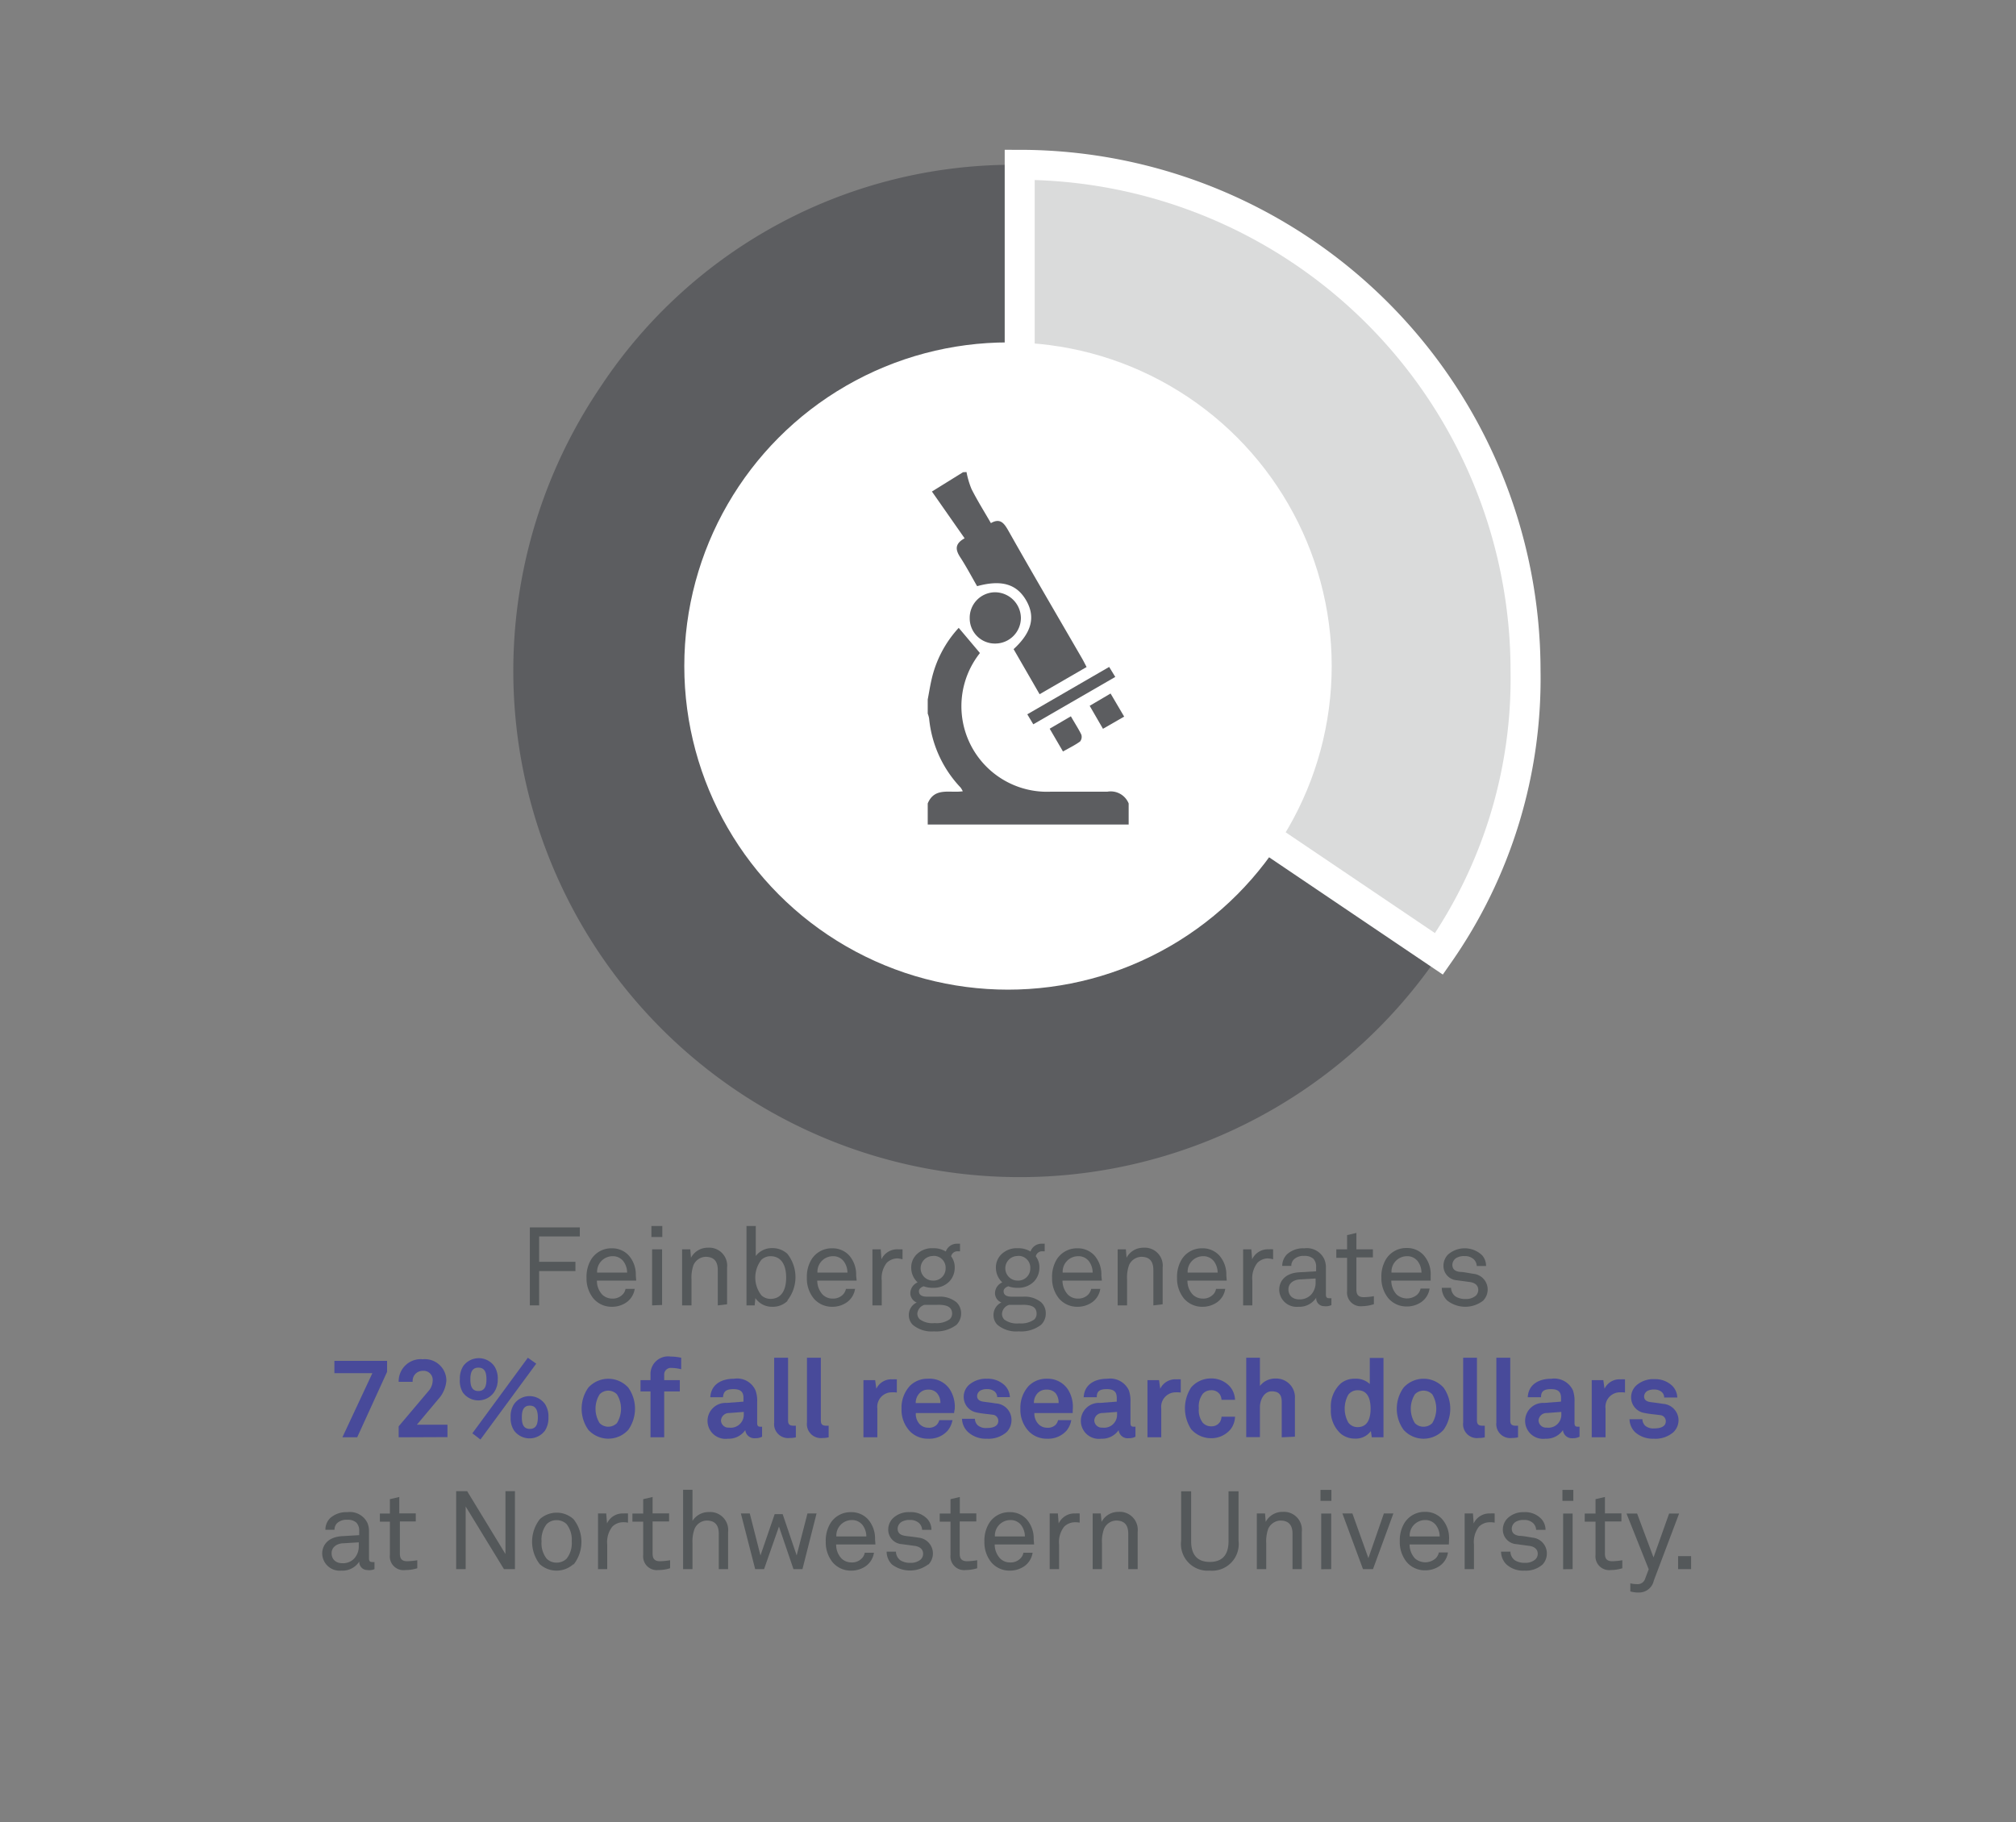 <svg xmlns="http://www.w3.org/2000/svg" viewBox="0 0 201.66 182.3"><rect x="0" y="0" width="201.66" height="182.3" fill="#808080" stroke="none"/><defs><style>.cls-1{fill:#5c5d60;}.cls-2{fill:#dadbdb;stroke:#fff;stroke-miterlimit:10;stroke-width:3px;}.cls-3{fill:#fff;}.cls-4{fill:#54585a;}.cls-5{fill:#484a9a;}.cls-6{fill:none;}</style></defs><g id="artwork"><path class="cls-1" d="M102,67.12l42,28.32A50.64,50.64,0,0,1,60,38.81a49.48,49.48,0,0,1,42-22.32Z"/><path class="cls-2" d="M102,67.12V16.49A50.63,50.63,0,0,1,152.6,67.12a48.08,48.08,0,0,1-8.66,28.32Z"/><circle class="cls-3" cx="100.83" cy="66.64" r="32.38"/><g id="_0bQxni.tif" data-name="0bQxni.tif"><path class="cls-1" d="M112.9,80.39a1.94,1.94,0,0,0-2.12-1.18c-1.88,0-3.76,0-5.63,0A8.56,8.56,0,0,1,98,65.37c0-.05,0-.11,0-.06L95.9,62.82a11.29,11.29,0,0,0-2.74,5.28c-.14.62-.24,1.26-.36,1.89V71.4a2.34,2.34,0,0,1,.14.5,11.65,11.65,0,0,0,3.15,6.9,2.78,2.78,0,0,1,.22.37c-1.3.2-2.82-.44-3.51,1.22V82.5h20.1Z"/><path class="cls-1" d="M96.33,47.25l-3.11,1.93,3.27,4.68c-1.11.61-.86,1.27-.37,2,.58.91,1.09,1.87,1.62,2.79,2.47-.68,4-.2,4.94,1.48s.45,3.22-1.29,4.82l2.6,4.51,4.7-2.72c-.15-.29-.28-.55-.42-.8-2.48-4.29-5-8.58-7.43-12.89-.41-.71-.8-1.24-1.72-.71-.67-1.16-1.36-2.26-1.94-3.41a8.57,8.57,0,0,1-.5-1.7Z"/><path class="cls-1" d="M97,61.86a2.52,2.52,0,0,0,2.57,2.53,2.57,2.57,0,0,0,2.55-2.58,2.6,2.6,0,0,0-2.6-2.55A2.55,2.55,0,0,0,97,61.86Z"/><path class="cls-1" d="M102.76,71.47l.6,1,8.2-4.74-.61-1Z"/><path class="cls-1" d="M111.09,69.39,109,70.62l1.33,2.3,2.12-1.22Z"/><path class="cls-1" d="M107.12,71.67,105,72.91l1.33,2.28c.62-.35,1.2-.63,1.71-1a.74.74,0,0,0,.12-.7C107.87,72.9,107.5,72.34,107.12,71.67Z"/></g></g><g id="paragraphs"><path class="cls-4" d="M53.93,123.71v2.54h3.63v.93H53.93v3.43H53v-7.8h5v.9Z"/><path class="cls-4" d="M63.64,128.13H59.71a2,2,0,0,0,.53,1.4,1.43,1.43,0,0,0,1,.4,1.35,1.35,0,0,0,1-.37,1.05,1.05,0,0,0,.33-.6h.92a2,2,0,0,1-.86,1.37,2.53,2.53,0,0,1-1.42.42,2.39,2.39,0,0,1-1.85-.83,3.17,3.17,0,0,1-.69-2.07,3.36,3.36,0,0,1,.43-1.78,2.36,2.36,0,0,1,2.1-1.17,2.24,2.24,0,0,1,1.69.71,2.89,2.89,0,0,1,.71,2Zm-1.28-1.93a1.32,1.32,0,0,0-1.1-.51,1.55,1.55,0,0,0-1.53,1.64h3A1.91,1.91,0,0,0,62.36,126.2Z"/><path class="cls-4" d="M65.16,123.77v-1.1h1.09v1.1Zm.07,6.84V125h1v5.57Z"/><path class="cls-4" d="M71.8,130.61v-3.53c0-.84-.35-1.33-1.23-1.33a1.38,1.38,0,0,0-1.21.85,3.81,3.81,0,0,0-.19,1.42v2.59h-.94V125h.82l.07.84a1.89,1.89,0,0,1,1.69-1,1.8,1.8,0,0,1,1.92,2v3.66Z"/><path class="cls-4" d="M78.79,130.15a2.12,2.12,0,0,1-1.57.6,2,2,0,0,1-1.66-.87l-.07.73h-.82v-7.94h.93v3a2,2,0,0,1,1.62-.79,2.2,2.2,0,0,1,1.53.56,3.76,3.76,0,0,1,0,4.69Zm-1.73-4.46a1.33,1.33,0,0,0-.9.36,2.89,2.89,0,0,0,0,3.55,1.33,1.33,0,0,0,.9.36c1.25,0,1.58-1.11,1.58-2.13S78.31,125.69,77.06,125.69Z"/><path class="cls-4" d="M85.69,128.13H81.75a2.05,2.05,0,0,0,.54,1.4,1.39,1.39,0,0,0,1,.4,1.38,1.38,0,0,0,1-.37,1.18,1.18,0,0,0,.33-.6h.91a2,2,0,0,1-.86,1.37,2.5,2.5,0,0,1-1.42.42,2.39,2.39,0,0,1-1.85-.83,3.17,3.17,0,0,1-.69-2.07,3.36,3.36,0,0,1,.43-1.78,2.37,2.37,0,0,1,2.1-1.17,2.25,2.25,0,0,1,1.7.71,2.89,2.89,0,0,1,.7,2ZM84.4,126.2a1.31,1.31,0,0,0-1.1-.51,1.55,1.55,0,0,0-1.53,1.64h3A1.91,1.91,0,0,0,84.4,126.2Z"/><path class="cls-4" d="M89.76,125.91a1.56,1.56,0,0,0-1.06.44,2.49,2.49,0,0,0-.5,1.78v2.48h-.93V125h.83l.07,1a1.74,1.74,0,0,1,1.67-1l.44,0V126A2.35,2.35,0,0,0,89.76,125.91Z"/><path class="cls-4" d="M95.67,132.56a3.33,3.33,0,0,1-2.25.65,2.93,2.93,0,0,1-2.11-.65,1.35,1.35,0,0,1-.4-1,1.37,1.37,0,0,1,.79-1.24,1,1,0,0,1-.64-.93,1.19,1.19,0,0,1,.73-1.08,2,2,0,0,1-.64-1.44,1.82,1.82,0,0,1,.53-1.35,2.18,2.18,0,0,1,1.65-.63,2.36,2.36,0,0,1,1.28.33,1.17,1.17,0,0,1,1.14-.78l.28,0v.76h-.21a.64.64,0,0,0-.68.5,1.81,1.81,0,0,1,.36,1.16,2,2,0,0,1-.51,1.33,2.16,2.16,0,0,1-1.66.66,2.45,2.45,0,0,1-.93-.15c-.21.06-.48.23-.48.49,0,.49.49.55.84.55h1.1a2.6,2.6,0,0,1,1.84.58,1.53,1.53,0,0,1,.44,1.09A1.59,1.59,0,0,1,95.67,132.56Zm-1.92-2H92.46a1,1,0,0,0-.7.88A.81.81,0,0,0,92,132a2.14,2.14,0,0,0,1.49.38A2.27,2.27,0,0,0,95,132a.77.77,0,0,0,.24-.58C95.23,130.61,94.42,130.55,93.75,130.55Zm-.43-4.89a1.23,1.23,0,1,0,0,2.46,1.21,1.21,0,0,0,1.27-1.24A1.18,1.18,0,0,0,93.32,125.66Z"/><path class="cls-4" d="M104.13,132.56a3.29,3.29,0,0,1-2.24.65,2.93,2.93,0,0,1-2.11-.65,1.35,1.35,0,0,1-.4-1,1.37,1.37,0,0,1,.79-1.24,1,1,0,0,1-.64-.93,1.19,1.19,0,0,1,.73-1.08,2,2,0,0,1-.64-1.44,1.82,1.82,0,0,1,.53-1.35,2.18,2.18,0,0,1,1.65-.63,2.36,2.36,0,0,1,1.28.33,1.17,1.17,0,0,1,1.14-.78l.28,0v.76h-.21a.64.64,0,0,0-.68.5,1.81,1.81,0,0,1,.36,1.16,2,2,0,0,1-.51,1.33,2.16,2.16,0,0,1-1.66.66,2.45,2.45,0,0,1-.93-.15c-.21.06-.48.23-.48.49,0,.49.49.55.84.55h1.1a2.6,2.6,0,0,1,1.84.58,1.53,1.53,0,0,1,.44,1.09A1.56,1.56,0,0,1,104.13,132.56Zm-1.91-2h-1.29a1,1,0,0,0-.7.88.81.81,0,0,0,.23.59,2.14,2.14,0,0,0,1.49.38,2.27,2.27,0,0,0,1.51-.39.77.77,0,0,0,.23-.58C103.69,130.61,102.89,130.55,102.22,130.55Zm-.43-4.89a1.23,1.23,0,1,0,0,2.46,1.21,1.21,0,0,0,1.27-1.24A1.18,1.18,0,0,0,101.79,125.66Z"/><path class="cls-4" d="M110.22,128.13h-3.94a2.05,2.05,0,0,0,.54,1.4,1.39,1.39,0,0,0,1,.4,1.38,1.38,0,0,0,1-.37,1.18,1.18,0,0,0,.33-.6h.91a2,2,0,0,1-.86,1.37,2.53,2.53,0,0,1-1.42.42,2.39,2.39,0,0,1-1.85-.83,3.17,3.17,0,0,1-.69-2.07,3.36,3.36,0,0,1,.43-1.78,2.37,2.37,0,0,1,2.1-1.17,2.25,2.25,0,0,1,1.7.71,2.89,2.89,0,0,1,.7,2Zm-1.29-1.93a1.31,1.31,0,0,0-1.1-.51,1.55,1.55,0,0,0-1.53,1.64h3A1.91,1.91,0,0,0,108.93,126.2Z"/><path class="cls-4" d="M115.37,130.61v-3.53c0-.84-.34-1.33-1.22-1.33a1.39,1.39,0,0,0-1.22.85,3.81,3.81,0,0,0-.19,1.42v2.59h-.94V125h.82l.07.84a1.89,1.89,0,0,1,1.69-1,1.8,1.8,0,0,1,1.92,2v3.66Z"/><path class="cls-4" d="M122.71,128.13h-3.93a2,2,0,0,0,.53,1.4,1.43,1.43,0,0,0,1,.4,1.35,1.35,0,0,0,1-.37,1.05,1.05,0,0,0,.33-.6h.92a2,2,0,0,1-.86,1.37,2.53,2.53,0,0,1-1.42.42,2.39,2.39,0,0,1-1.85-.83,3.17,3.17,0,0,1-.69-2.07,3.36,3.36,0,0,1,.43-1.78,2.36,2.36,0,0,1,2.1-1.17,2.24,2.24,0,0,1,1.69.71,2.89,2.89,0,0,1,.71,2Zm-1.28-1.93a1.32,1.32,0,0,0-1.1-.51,1.55,1.55,0,0,0-1.53,1.64h3A1.91,1.91,0,0,0,121.43,126.2Z"/><path class="cls-4" d="M126.78,125.91a1.52,1.52,0,0,0-1,.44,2.5,2.5,0,0,0-.51,1.78v2.48h-.92V125h.82l.08,1a1.73,1.73,0,0,1,1.66-1,3.25,3.25,0,0,1,.44,0V126A2.24,2.24,0,0,0,126.78,125.91Z"/><path class="cls-4" d="M132.46,130.69a.79.79,0,0,1-.8-.85h0a2,2,0,0,1-1.79.91,1.74,1.74,0,0,1-1.91-1.71c0-.72.46-1.65,2-1.74l1.69-.1v-.41a1.13,1.13,0,0,0-.28-.85,1.31,1.31,0,0,0-.92-.28,1.38,1.38,0,0,0-1,.33.88.88,0,0,0-.28.67h-.91a1.64,1.64,0,0,1,.49-1.17,2.4,2.4,0,0,1,1.71-.59,1.93,1.93,0,0,1,2,1.07,2.11,2.11,0,0,1,.17.85v2.7c0,.3.12.37.3.37a1.62,1.62,0,0,0,.25,0v.69A1.31,1.31,0,0,1,132.46,130.69Zm-.86-2.77-1.49.09c-.57,0-1.23.3-1.23,1,0,.5.31,1,1.1,1a1.58,1.58,0,0,0,1.15-.45,1.79,1.79,0,0,0,.47-1.27Z"/><path class="cls-4" d="M136.28,130.69a1.37,1.37,0,0,1-1.53-1.51v-3.33h-1.08V125h1.08v-1.42l.93-.22V125h1.65v.81h-1.65v3.22c0,.54.23.76.75.76a6.79,6.79,0,0,0,1-.1v.8A3.91,3.91,0,0,1,136.28,130.69Z"/><path class="cls-4" d="M143.11,128.13h-3.94a2.05,2.05,0,0,0,.54,1.4,1.57,1.57,0,0,0,2.06,0,1.18,1.18,0,0,0,.33-.6H143a2,2,0,0,1-.86,1.37,2.53,2.53,0,0,1-1.42.42,2.39,2.39,0,0,1-1.85-.83,3.17,3.17,0,0,1-.69-2.07,3.36,3.36,0,0,1,.43-1.78,2.37,2.37,0,0,1,2.1-1.17,2.21,2.21,0,0,1,1.69.71,2.85,2.85,0,0,1,.71,2Zm-1.29-1.93a1.31,1.31,0,0,0-1.1-.51,1.55,1.55,0,0,0-1.53,1.64h3A1.91,1.91,0,0,0,141.82,126.2Z"/><path class="cls-4" d="M148.38,130.12a2.92,2.92,0,0,1-3.62,0,1.8,1.8,0,0,1-.54-1.27h.93a1.11,1.11,0,0,0,.45.87,1.77,1.77,0,0,0,1,.25,1.48,1.48,0,0,0,1-.31.79.79,0,0,0,.27-.6c0-.42-.29-.72-.87-.79l-1.25-.17a1.44,1.44,0,0,1-1.36-1.5,1.6,1.6,0,0,1,.46-1.08,2.53,2.53,0,0,1,3.41.08,1.61,1.61,0,0,1,.39,1.07h-.93a1,1,0,0,0-.32-.69,1.3,1.3,0,0,0-.91-.3,1.44,1.44,0,0,0-.65.11.83.83,0,0,0-.56.75c0,.46.28.66.75.72.3,0,.74.09,1.34.19a1.58,1.58,0,0,1,1,2.67Z"/><path class="cls-5" d="M35.73,143.81H34.25l3-6.42h-3.8v-1.23h5.27v1.1Z"/><path class="cls-5" d="M39.88,143.81v-1.1l3-3.55a1.61,1.61,0,0,0,.4-1,.91.91,0,0,0-1-1,1,1,0,0,0-1,1.1h-1.4A2.21,2.21,0,0,1,42.3,136a2.15,2.15,0,0,1,2.35,2.15,3.13,3.13,0,0,1-.83,1.87l-2.12,2.53h3.06v1.24Z"/><path class="cls-5" d="M49.4,139.33a1.92,1.92,0,0,1-3.1,0A2.27,2.27,0,0,1,46,138a2.31,2.31,0,0,1,.34-1.32,1.92,1.92,0,0,1,3.1,0,2.24,2.24,0,0,1,.35,1.32A2.2,2.2,0,0,1,49.4,139.33Zm-1.55-2.49c-.68,0-.8.58-.8,1.17s.12,1.17.8,1.17.81-.57.81-1.17S48.54,136.84,47.85,136.84Zm.21,7.19-.81-.62,5.55-7.56.84.59Zm6.46-.9a1.92,1.92,0,0,1-3.1,0,2.23,2.23,0,0,1-.34-1.32,2.2,2.2,0,0,1,.34-1.32,1.9,1.9,0,0,1,3.1,0,2.27,2.27,0,0,1,.34,1.32A2.31,2.31,0,0,1,54.52,143.13ZM53,140.64c-.68,0-.8.57-.8,1.17s.12,1.16.8,1.16.8-.57.8-1.16S53.65,140.64,53,140.64Z"/><path class="cls-5" d="M62.85,143.06a2.7,2.7,0,0,1-4,0,3.66,3.66,0,0,1,0-4.22,2.7,2.7,0,0,1,4,0,3.66,3.66,0,0,1,0,4.22Zm-1.14-3.55a1.2,1.2,0,0,0-1.73,0,2.73,2.73,0,0,0,0,2.88,1.22,1.22,0,0,0,1.73,0,2.73,2.73,0,0,0,0-2.88Z"/><path class="cls-5" d="M67.19,136.87a.66.66,0,0,0-.75.69v.53H68v1.13H66.44v4.59H65.07v-4.59h-1v-1.13h1v-.55a1.76,1.76,0,0,1,2-1.81,5.08,5.08,0,0,1,1.07.12V137A4,4,0,0,0,67.19,136.87Z"/><path class="cls-5" d="M75.55,143.9a.91.91,0,0,1-1-.81,2,2,0,0,1-1.73.86,1.8,1.8,0,1,1-.14-3.58l1.69-.13v-.35c0-.54-.19-.9-1-.9s-1,.29-1.05.81H71.05c.08-1.28,1.1-1.85,2.38-1.85a2,2,0,0,1,2.14,1.16,3,3,0,0,1,.17,1.16v2.12c0,.26.09.36.32.36a.79.79,0,0,0,.17,0v1A1.37,1.37,0,0,1,75.55,143.9Zm-1.15-2.63-1.46.11a.8.8,0,0,0-.82.75.74.74,0,0,0,.81.71,1.3,1.3,0,0,0,1.47-1.31Z"/><path class="cls-5" d="M79,143.88a1.4,1.4,0,0,1-1.56-1.55v-6.48h1.39v6.25c0,.33.07.55.55.55h.23v1.16A2.55,2.55,0,0,1,79,143.88Z"/><path class="cls-5" d="M82.28,143.88a1.4,1.4,0,0,1-1.56-1.55v-6.48h1.39v6.25c0,.33.07.55.55.55h.23v1.16A2.55,2.55,0,0,1,82.28,143.88Z"/><path class="cls-5" d="M89.24,139.31a1.45,1.45,0,0,0-1.48,1.62v2.88H86.37v-5.72h1.17l.12.86a1.66,1.66,0,0,1,1.62-.94,3.11,3.11,0,0,1,.43,0v1.32A2.59,2.59,0,0,0,89.24,139.31Z"/><path class="cls-5" d="M95.44,141.38H91.61A1.49,1.49,0,0,0,92,142.5a1.19,1.19,0,0,0,.85.35,1.09,1.09,0,0,0,.83-.27,1.11,1.11,0,0,0,.28-.49h1.32a2.39,2.39,0,0,1-.49,1.06,2.45,2.45,0,0,1-1.92.8,2.5,2.5,0,0,1-1.81-.7,3.12,3.12,0,0,1-.88-2.29,3.22,3.22,0,0,1,.83-2.29,2.47,2.47,0,0,1,1.82-.72A2.42,2.42,0,0,1,95,139a3.23,3.23,0,0,1,.5,2S95.44,141.26,95.44,141.38Zm-1.72-2a1.13,1.13,0,0,0-.87-.34,1.15,1.15,0,0,0-.95.45,1.37,1.37,0,0,0-.3.89h2.47A1.47,1.47,0,0,0,93.72,139.38Z"/><path class="cls-5" d="M100.69,143.29a2.76,2.76,0,0,1-2,.66,2.61,2.61,0,0,1-1.85-.66,1.89,1.89,0,0,1-.61-1.33h1.29a.91.91,0,0,0,.31.67,1.26,1.26,0,0,0,.87.25c.46,0,1.16-.09,1.16-.72a.61.61,0,0,0-.57-.61c-.5-.07-1.08-.11-1.58-.22a1.58,1.58,0,0,1-1.31-1.53,1.61,1.61,0,0,1,.58-1.28,2.6,2.6,0,0,1,1.74-.57,2.45,2.45,0,0,1,1.79.67,1.78,1.78,0,0,1,.51,1.17H99.75a.81.81,0,0,0-.23-.54,1.13,1.13,0,0,0-.75-.26,1.37,1.37,0,0,0-.59.09.66.66,0,0,0-.44.6c0,.41.35.53.66.57.51.07.66.08,1.22.17a1.65,1.65,0,0,1,1.56,1.62A1.71,1.71,0,0,1,100.69,143.29Z"/><path class="cls-5" d="M107.3,141.38h-3.83a1.49,1.49,0,0,0,.42,1.12,1.17,1.17,0,0,0,.84.35,1.1,1.1,0,0,0,.84-.27,1,1,0,0,0,.27-.49h1.32a2.27,2.27,0,0,1-.48,1.06,2.45,2.45,0,0,1-1.92.8,2.49,2.49,0,0,1-1.81-.7,3.12,3.12,0,0,1-.88-2.29,3.22,3.22,0,0,1,.83-2.29,2.47,2.47,0,0,1,1.82-.72,2.42,2.42,0,0,1,2.09,1.05,3.23,3.23,0,0,1,.5,2S107.3,141.26,107.3,141.38Zm-1.72-2a1.15,1.15,0,0,0-.87-.34,1.17,1.17,0,0,0-1,.45,1.42,1.42,0,0,0-.29.89h2.47A1.47,1.47,0,0,0,105.58,139.38Z"/><path class="cls-5" d="M112.9,143.9a.9.9,0,0,1-1-.81,2,2,0,0,1-1.74.86,1.8,1.8,0,1,1-.13-3.58l1.68-.13v-.35c0-.54-.19-.9-1-.9s-1,.29-1,.81H108.4c.07-1.28,1.1-1.85,2.37-1.85a2.06,2.06,0,0,1,2.15,1.16,3.23,3.23,0,0,1,.16,1.16v2.12c0,.26.09.36.32.36l.18,0v1A1.37,1.37,0,0,1,112.9,143.9Zm-1.16-2.63-1.45.11a.8.8,0,0,0-.83.75.75.75,0,0,0,.82.71,1.29,1.29,0,0,0,1.46-1.31Z"/><path class="cls-5" d="M117.64,139.31a1.45,1.45,0,0,0-1.48,1.62v2.88h-1.38v-5.72h1.16l.12.86a1.66,1.66,0,0,1,1.62-.94,3.11,3.11,0,0,1,.43,0v1.32A2.5,2.5,0,0,0,117.64,139.31Z"/><path class="cls-5" d="M123.1,143a2.5,2.5,0,0,1-1.95.9,2.65,2.65,0,0,1-2-.9,3.83,3.83,0,0,1,0-4.18,2.61,2.61,0,0,1,2-.9,2.47,2.47,0,0,1,1.95.9,2.17,2.17,0,0,1,.44,1.24h-1.35a1.22,1.22,0,0,0-.16-.53,1,1,0,0,0-.88-.43,1.12,1.12,0,0,0-.84.36,2.12,2.12,0,0,0-.39,1.45,2.09,2.09,0,0,0,.39,1.44,1.12,1.12,0,0,0,.84.36,1,1,0,0,0,.88-.43,1.18,1.18,0,0,0,.16-.53h1.35A2.17,2.17,0,0,1,123.1,143Z"/><path class="cls-5" d="M128.21,143.81v-3.53c0-.66-.22-1.07-1-1.07s-1.18.88-1.18,1.58v3h-1.37v-7.94h1.37v2.82a1.93,1.93,0,0,1,1.57-.74,1.87,1.87,0,0,1,1.93,2v3.82Z"/><path class="cls-5" d="M137.22,143.81l-.09-.63a1.86,1.86,0,0,1-1.61.76,2.2,2.2,0,0,1-1.39-.48,3.06,3.06,0,0,1-1-2.5,3.11,3.11,0,0,1,1-2.55,2.11,2.11,0,0,1,1.39-.46,2,2,0,0,1,1.5.53v-2.61h1.37v7.94Zm-1.42-4.71a1.15,1.15,0,0,0-.93.45,2.86,2.86,0,0,0,0,2.78,1.13,1.13,0,0,0,.93.46c1.08,0,1.3-1,1.3-1.85S136.88,139.1,135.8,139.1Z"/><path class="cls-5" d="M144.4,143.06a2.69,2.69,0,0,1-4,0,3.61,3.61,0,0,1,0-4.22,2.69,2.69,0,0,1,4,0,3.66,3.66,0,0,1,0,4.22Zm-1.13-3.55a1.21,1.21,0,0,0-.87-.37,1.18,1.18,0,0,0-.87.37,2.73,2.73,0,0,0,0,2.88,1.17,1.17,0,0,0,.87.36,1.21,1.21,0,0,0,.87-.36,2.79,2.79,0,0,0,0-2.88Z"/><path class="cls-5" d="M147.92,143.88a1.39,1.39,0,0,1-1.56-1.55v-6.48h1.38v6.25c0,.33.08.55.55.55h.23v1.16A2.47,2.47,0,0,1,147.92,143.88Z"/><path class="cls-5" d="M151.24,143.88a1.4,1.4,0,0,1-1.56-1.55v-6.48h1.39v6.25c0,.33.07.55.54.55h.24v1.16A2.55,2.55,0,0,1,151.24,143.88Z"/><path class="cls-5" d="M157.34,143.9a.9.9,0,0,1-1-.81,2,2,0,0,1-1.74.86,1.8,1.8,0,1,1-.13-3.58l1.68-.13v-.35c0-.54-.19-.9-1-.9s-1,.29-1,.81h-1.33c.07-1.28,1.1-1.85,2.37-1.85a2.06,2.06,0,0,1,2.15,1.16,3.23,3.23,0,0,1,.16,1.16v2.12c0,.26.09.36.32.36l.18,0v1A1.37,1.37,0,0,1,157.34,143.9Zm-1.16-2.63-1.45.11a.8.8,0,0,0-.83.75.75.75,0,0,0,.82.71,1.29,1.29,0,0,0,1.46-1.31Z"/><path class="cls-5" d="M162.08,139.31a1.45,1.45,0,0,0-1.48,1.62v2.88h-1.38v-5.72h1.16l.12.86a1.66,1.66,0,0,1,1.62-.94,3.11,3.11,0,0,1,.43,0v1.32A2.5,2.5,0,0,0,162.08,139.31Z"/><path class="cls-5" d="M167.4,143.29a2.74,2.74,0,0,1-2,.66,2.64,2.64,0,0,1-1.85-.66A1.89,1.89,0,0,1,163,142h1.29a.93.93,0,0,0,.3.67,1.27,1.27,0,0,0,.87.25c.46,0,1.17-.09,1.17-.72a.61.61,0,0,0-.57-.61c-.51-.07-1.08-.11-1.59-.22a1.58,1.58,0,0,1-1.31-1.53,1.61,1.61,0,0,1,.59-1.28,2.56,2.56,0,0,1,1.73-.57,2.48,2.48,0,0,1,1.8.67,1.76,1.76,0,0,1,.5,1.17h-1.31a.76.76,0,0,0-.23-.54,1.11,1.11,0,0,0-.74-.26,1.42,1.42,0,0,0-.6.09.66.66,0,0,0-.44.6c0,.41.35.53.66.57.52.07.66.08,1.22.17A1.66,1.66,0,0,1,167.9,142,1.67,1.67,0,0,1,167.4,143.29Z"/><path class="cls-4" d="M36.74,157.09a.8.8,0,0,1-.8-.85h0a2,2,0,0,1-1.79.91,1.75,1.75,0,0,1-1.92-1.71c0-.72.46-1.65,2-1.74l1.7-.1v-.41a1.14,1.14,0,0,0-.29-.85,1.28,1.28,0,0,0-.91-.28,1.39,1.39,0,0,0-1,.33.91.91,0,0,0-.27.67h-.91a1.63,1.63,0,0,1,.48-1.17,2.43,2.43,0,0,1,1.72-.59,1.94,1.94,0,0,1,2,1.07,2.11,2.11,0,0,1,.16.85v2.7c0,.3.12.37.31.37a1.43,1.43,0,0,0,.24,0V157A1.29,1.29,0,0,1,36.74,157.09Zm-.85-2.77-1.5.09c-.56,0-1.22.3-1.22,1,0,.5.31,1,1.1,1a1.54,1.54,0,0,0,1.14-.45,1.8,1.8,0,0,0,.48-1.27Z"/><path class="cls-4" d="M40.56,157.09A1.37,1.37,0,0,1,39,155.58v-3.33H38v-.81H39V150l.94-.22v1.64h1.65v.81H40v3.22c0,.54.23.76.74.76a6.79,6.79,0,0,0,1-.1v.8A3.8,3.8,0,0,1,40.56,157.09Z"/><path class="cls-4" d="M50.41,157l-3.83-6.27V157h-.95v-7.8h1.1l3.83,6.29v-6.29h.95V157Z"/><path class="cls-4" d="M57.36,156.5a2.51,2.51,0,0,1-3.37,0A3.67,3.67,0,0,1,54,152a2.51,2.51,0,0,1,3.37,0,3.67,3.67,0,0,1,0,4.55Zm-.68-4a1.42,1.42,0,0,0-1-.4,1.37,1.37,0,0,0-1,.4,2.53,2.53,0,0,0-.51,1.73,2.49,2.49,0,0,0,.51,1.72,1.37,1.37,0,0,0,1,.4,1.42,1.42,0,0,0,1-.4,2.49,2.49,0,0,0,.51-1.72A2.53,2.53,0,0,0,56.68,152.5Z"/><path class="cls-4" d="M62.25,152.31a1.52,1.52,0,0,0-1,.44,2.5,2.5,0,0,0-.51,1.78V157h-.92v-5.57h.82l.08,1a1.72,1.72,0,0,1,1.66-1,3.25,3.25,0,0,1,.44,0v.92A2.29,2.29,0,0,0,62.25,152.31Z"/><path class="cls-4" d="M65.87,157.09a1.37,1.37,0,0,1-1.53-1.51v-3.33H63.26v-.81h1.08V150l.94-.22v1.64h1.65v.81H65.28v3.22c0,.54.23.76.75.76a6.77,6.77,0,0,0,1-.1v.8A3.8,3.8,0,0,1,65.87,157.09Z"/><path class="cls-4" d="M71.9,157v-3.53c0-.84-.34-1.33-1.22-1.33a1.36,1.36,0,0,0-1.21.85,3.63,3.63,0,0,0-.2,1.42V157h-.94v-7.94h.94v3.11a1.9,1.9,0,0,1,1.63-.88,1.8,1.8,0,0,1,1.93,2V157Z"/><path class="cls-4" d="M80.27,157h-.9l-1.45-4.26L76.43,157h-.89l-1.43-5.57H75l1.07,4.2,1.42-4.13h.8l1.4,4.13,1.08-4.2h.91Z"/><path class="cls-4" d="M87.57,154.53H83.64a2,2,0,0,0,.53,1.4,1.43,1.43,0,0,0,1,.4,1.35,1.35,0,0,0,1-.37,1.05,1.05,0,0,0,.33-.6h.92a2,2,0,0,1-.86,1.37,2.53,2.53,0,0,1-1.42.42,2.39,2.39,0,0,1-1.85-.83,3.17,3.17,0,0,1-.69-2.07,3.36,3.36,0,0,1,.43-1.78,2.36,2.36,0,0,1,2.1-1.17,2.24,2.24,0,0,1,1.69.71,2.89,2.89,0,0,1,.71,2Zm-1.28-1.93a1.32,1.32,0,0,0-1.1-.51,1.55,1.55,0,0,0-1.53,1.64h3A1.91,1.91,0,0,0,86.29,152.6Z"/><path class="cls-4" d="M92.84,156.53a3,3,0,0,1-3.62,0,1.81,1.81,0,0,1-.53-1.28h.93a1.11,1.11,0,0,0,.45.87,1.82,1.82,0,0,0,1,.25,1.54,1.54,0,0,0,1-.31.79.79,0,0,0,.27-.6c0-.42-.3-.72-.87-.79l-1.25-.17a1.45,1.45,0,0,1-1.37-1.5,1.6,1.6,0,0,1,.46-1.08A2.26,2.26,0,0,1,91,151.3a2.24,2.24,0,0,1,1.78.7,1.61,1.61,0,0,1,.39,1.07h-.93a1,1,0,0,0-.32-.69,1.31,1.31,0,0,0-.92-.3,1.4,1.4,0,0,0-.64.11.83.83,0,0,0-.57.75c0,.46.29.66.75.73s.75.08,1.34.18a1.59,1.59,0,0,1,1,2.68Z"/><path class="cls-4" d="M96.61,157.09a1.37,1.37,0,0,1-1.53-1.51v-3.33H94v-.81h1.08V150l.93-.22v1.64h1.65v.81H96v3.22c0,.54.23.76.75.76a6.79,6.79,0,0,0,1-.1v.8A3.91,3.91,0,0,1,96.61,157.09Z"/><path class="cls-4" d="M103.44,154.53H99.5a2.05,2.05,0,0,0,.54,1.4,1.39,1.39,0,0,0,1,.4,1.35,1.35,0,0,0,1-.37,1.05,1.05,0,0,0,.33-.6h.92a2,2,0,0,1-.86,1.37,2.53,2.53,0,0,1-1.42.42,2.39,2.39,0,0,1-1.85-.83,3.17,3.17,0,0,1-.69-2.07,3.36,3.36,0,0,1,.43-1.78,2.36,2.36,0,0,1,2.1-1.17,2.22,2.22,0,0,1,1.69.71,2.89,2.89,0,0,1,.71,2Zm-1.29-1.93a1.32,1.32,0,0,0-1.1-.51,1.55,1.55,0,0,0-1.53,1.64h3A1.91,1.91,0,0,0,102.15,152.6Z"/><path class="cls-4" d="M107.51,152.31a1.54,1.54,0,0,0-1.06.44,2.5,2.5,0,0,0-.51,1.78V157H105v-5.57h.82l.08,1a1.73,1.73,0,0,1,1.66-1,3.15,3.15,0,0,1,.44,0v.92A2.21,2.21,0,0,0,107.51,152.31Z"/><path class="cls-4" d="M112.86,157v-3.53c0-.84-.34-1.33-1.22-1.33a1.36,1.36,0,0,0-1.21.85,3.63,3.63,0,0,0-.2,1.42V157h-.93v-5.57h.81l.08.84a1.89,1.89,0,0,1,1.68-1,1.8,1.8,0,0,1,1.93,2V157Z"/><path class="cls-4" d="M121,157.15a2.67,2.67,0,0,1-2.85-3v-4.94h1v5c0,1.24.52,2.07,1.87,2.07s1.87-.83,1.87-2.07v-5h1v4.94A2.67,2.67,0,0,1,121,157.15Z"/><path class="cls-4" d="M129.29,157v-3.53c0-.84-.35-1.33-1.22-1.33a1.39,1.39,0,0,0-1.22.85,3.81,3.81,0,0,0-.19,1.42V157h-.94v-5.57h.82l.07.84a1.89,1.89,0,0,1,1.69-1,1.8,1.8,0,0,1,1.92,2V157Z"/><path class="cls-4" d="M132.09,150.17v-1.1h1.09v1.1Zm.07,6.84v-5.57h1V157Z"/><path class="cls-4" d="M137.34,157h-1l-2.06-5.57h1l1.6,4.47,1.55-4.47h.95Z"/><path class="cls-4" d="M144.93,154.53H141a2.05,2.05,0,0,0,.54,1.4,1.57,1.57,0,0,0,2.06,0,1.18,1.18,0,0,0,.33-.6h.91a2,2,0,0,1-.86,1.37,2.53,2.53,0,0,1-1.42.42,2.39,2.39,0,0,1-1.85-.83,3.17,3.17,0,0,1-.69-2.07,3.36,3.36,0,0,1,.43-1.78,2.37,2.37,0,0,1,2.1-1.17,2.21,2.21,0,0,1,1.69.71,2.85,2.85,0,0,1,.71,2Zm-1.29-1.93a1.31,1.31,0,0,0-1.1-.51,1.55,1.55,0,0,0-1.53,1.64h3A1.91,1.91,0,0,0,143.64,152.6Z"/><path class="cls-4" d="M149,152.31a1.54,1.54,0,0,0-1.06.44,2.49,2.49,0,0,0-.5,1.78V157h-.93v-5.57h.83l.07,1a1.73,1.73,0,0,1,1.66-1,3.15,3.15,0,0,1,.44,0v.92A2.21,2.21,0,0,0,149,152.31Z"/><path class="cls-4" d="M154.31,156.53a2.52,2.52,0,0,1-1.81.62,2.49,2.49,0,0,1-1.81-.62,1.82,1.82,0,0,1-.54-1.28h.94a1.08,1.08,0,0,0,.45.87,1.82,1.82,0,0,0,1,.25,1.51,1.51,0,0,0,1-.31.77.77,0,0,0,.28-.6c0-.42-.3-.72-.87-.79l-1.26-.17a1.45,1.45,0,0,1-1.36-1.5,1.6,1.6,0,0,1,.46-1.08,2.25,2.25,0,0,1,1.64-.62,2.21,2.21,0,0,1,1.77.7,1.62,1.62,0,0,1,.4,1.07h-.94a1,1,0,0,0-.32-.69,1.28,1.28,0,0,0-.91-.3,1.46,1.46,0,0,0-.65.11.83.83,0,0,0-.56.75c0,.46.29.66.75.73.31,0,.75.08,1.34.18a1.58,1.58,0,0,1,1.42,1.54A1.62,1.62,0,0,1,154.31,156.53Z"/><path class="cls-4" d="M156.29,150.17v-1.1h1.09v1.1Zm.07,6.84v-5.57h.95V157Z"/><path class="cls-4" d="M161.13,157.09a1.37,1.37,0,0,1-1.53-1.51v-3.33h-1.08v-.81h1.08V150l.94-.22v1.64h1.65v.81h-1.65v3.22c0,.54.23.76.74.76a6.79,6.79,0,0,0,1-.1v.8A3.8,3.8,0,0,1,161.13,157.09Z"/><path class="cls-4" d="M165.43,158.15a1.51,1.51,0,0,1-1.51,1.19,3,3,0,0,1-.84-.11v-.81a2.75,2.75,0,0,0,.66.08.78.78,0,0,0,.83-.56l.35-.93-2.22-5.57h1.06l1.64,4.39,1.56-4.39h1Z"/><path class="cls-4" d="M167.86,157V155.7h1.3V157Z"/><rect class="cls-6" width="201.6" height="201.6"/></g></svg>